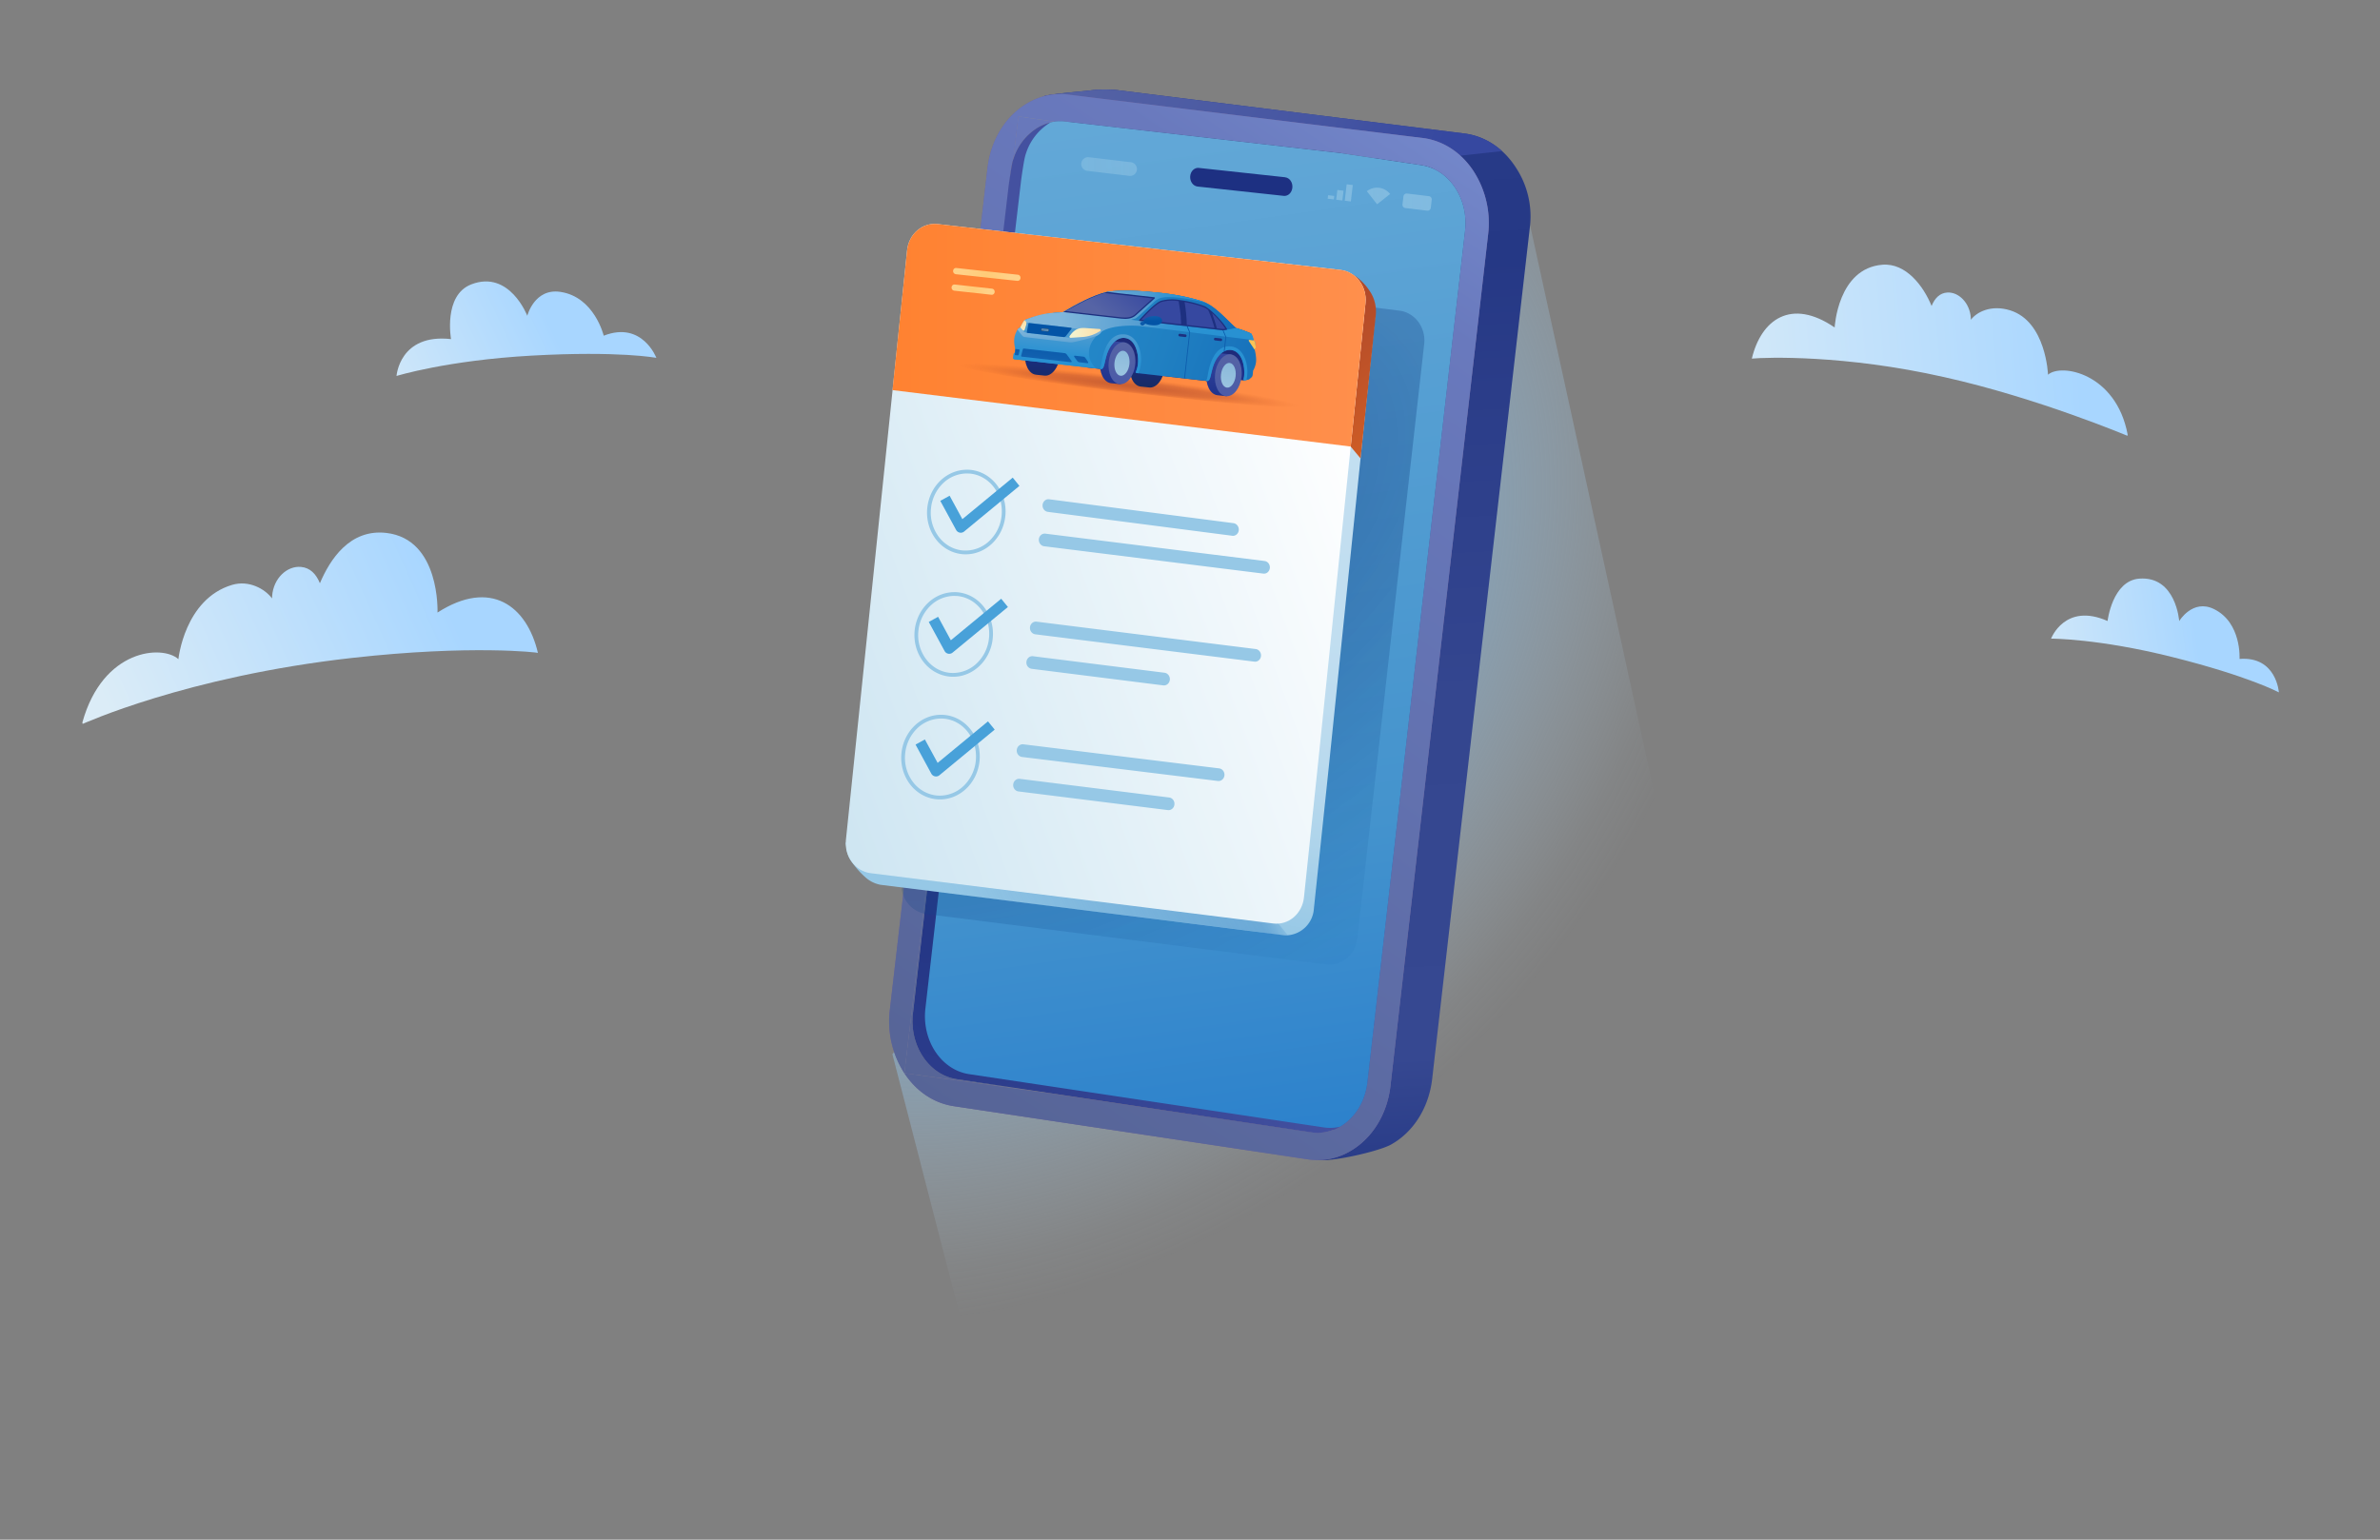 <svg xmlns="http://www.w3.org/2000/svg" width="510" height="330" fill="none"><rect width="100%" height="100%" fill="#808080" stroke="none"/><path fill="url(#a)" d="m355.23 173.31-12.44 117.45h-.18l-134.78-.5-16.6-64.3 8.7-12.27L325.36 36.76l29.87 136.55Z" opacity=".9"/><path fill="url(#b)" d="M327.82 48.76 306.9 231.22c-.7 6.15-4 11.42-8.83 14.1-2.75 1.54-13.46 3.88-15.76 3.26l-69.04-13.01c-4.25-.66-7.98-3.16-10.55-7.07a20.44 20.44 0 0 1-3.1-13.57l20.92-180.37c.7-6.08-1.57-11.13 3.04-13.84l.15-.1c.85-.46 9.28-1.14 9.97-1.25 1.38-.22 4.64-.23 6.03-.02l74.44 9.31c4.15.64 7.8 3.05 10.36 6.8l.18.27a18.97 18.97 0 0 1 3.11 13.03Z"/><path fill="url(#c)" d="m309.68 33.72-8.59-1.3-60.52-7.2-17-4.5.16-.1c.84-.46 9.27-1.14 9.97-1.25 1.83-.3 4.63-.23 6.03-.02l74.44 9.31c2.87.44 5.5 1.73 7.7 3.72l-12.2 1.34Z"/><path fill="#726296" d="M207.58 113.06h8.38l-13.8 116.96h-8.37l13.79-116.96Z"/><path fill="#726296" d="m193.79 230.01 8.38.01 30.07 4.2-8.38-.01-30.07-4.2Z"/><mask id="d" width="19" height="15" x="195" y="217" maskUnits="userSpaceOnUse" style="mask-type:luminance"><path fill="#fff" d="M195.63 217.21h8.38c-.78 6.87 3.39 13.17 9.3 14.08h-8.38c-5.91-.92-10.08-7.22-9.3-14.08Z"/></mask><g fill="#726296" mask="url(#d)"><path d="M195.63 217.21h8.38c-.07.67-.1 1.33-.09 1.98h-8.38c-.01-.65.02-1.31.1-1.98Zm-.09 1.98h8.38c.03 1.26.22 2.48.55 3.63l-8.38-.01a14.22 14.22 0 0 1-.55-3.62Z"/><path d="m196.09 222.8 8.38.02c1.02 3.52 3.36 6.42 6.43 7.76h-8.39c-3.06-1.36-5.4-4.25-6.42-7.77Z"/><path d="m202.52 230.57 8.38.01a9.6 9.6 0 0 0 2.42.7h-8.38a9.7 9.7 0 0 1-2.42-.7Z"/></g><path fill="#726296" d="m207.57 113.06 8.38.01-11.94 104.15h-8.38l11.94-104.16Z"/><path fill="#726296" d="M216.56 36.85h8.38l-8.98 76.22h-8.38l8.98-76.22Z"/><mask id="e" width="10" height="3" x="216" y="34" maskUnits="userSpaceOnUse" style="mask-type:luminance"><path fill="#fff" d="M225.5 34.18c-.26.84-.45 1.74-.56 2.67h-8.38c.1-.94.3-1.83.57-2.68h8.38Z"/></mask><g fill="#726296" mask="url(#e)"><path d="M217.13 34.17h8.38c-.12.39-.23.78-.32 1.18l-8.38-.01c.1-.4.2-.79.32-1.17Z"/><path d="m216.81 35.33 8.38.01c-.1.5-.2 1-.25 1.5h-8.38c.06-.52.14-1.02.25-1.5Z"/></g><path fill="#726296" d="M218.21 24.95h8.38l-1.09 9.23h-8.38l1.1-9.23Z"/><path fill="#726296" d="M218.22 24.95h8.38l7.82 1.13h-8.38l-7.82-1.13Z"/><mask id="f" width="13" height="2" x="222" y="26" maskUnits="userSpaceOnUse" style="mask-type:luminance"><path fill="#fff" d="M226.05 26.08h8.38a9.67 9.67 0 0 0-3.47 1.16h-8.38c1.08-.6 2.24-1 3.47-1.16Z"/></mask><g mask="url(#f)"><path fill="#726296" d="M226.05 26.08h8.38a9.67 9.67 0 0 0-3.47 1.16h-8.38c1.08-.6 2.24-1 3.47-1.16Z"/></g><mask id="g" width="10" height="2" x="226" y="25" maskUnits="userSpaceOnUse" style="mask-type:luminance"><path fill="#fff" d="M227.25 26h8.38c-.4 0-.8.03-1.2.08l-8.38-.01c.4-.05.8-.08 1.2-.08Z"/></mask><g mask="url(#g)"><path fill="#726296" d="M227.25 26h8.38c-.4 0-.8.03-1.2.08l-8.38-.01c.4-.05.8-.08 1.2-.08Z"/></g><mask id="h" width="11" height="2" x="227" y="25" maskUnits="userSpaceOnUse" style="mask-type:luminance"><path fill="#fff" d="M227.25 26h8.38c.46 0 .92.04 1.39.1h-8.38c-.47-.07-.93-.1-1.4-.1Z"/></mask><g fill="#726296" mask="url(#h)"><path d="M227.25 26h8.38c.22 0 .44 0 .66.03l-8.38-.01a9.76 9.76 0 0 0-.66-.03Z"/><path d="M227.91 26.02h8.38c.25.02.49.05.73.09l-8.38-.01a9.38 9.38 0 0 0-.73-.08Z"/></g><path fill="#726296" d="m223.86 234.2 8.38.02 57.06 8.48h-8.38l-57.06-8.5Z"/><mask id="i" width="11" height="1" x="280" y="242" maskUnits="userSpaceOnUse" style="mask-type:luminance"><path fill="#fff" d="M290.7 242.8h-8.38c-.46 0-.93-.03-1.4-.1h8.38c.47.07.94.1 1.4.1Z"/></mask><g fill="#726296" mask="url(#i)"><path d="M280.92 242.7h8.38c.24.04.49.07.73.09l-8.38-.01a8.7 8.7 0 0 1-.73-.09Z"/><path d="M281.65 242.78h8.38c.22.02.45.03.67.03l-8.38-.01c-.22 0-.45 0-.67-.03Z"/></g><mask id="j" width="10" height="1" x="282" y="242" maskUnits="userSpaceOnUse" style="mask-type:luminance"><path fill="#fff" d="M292 242.72c-.43.06-.86.1-1.3.1l-8.37-.01c.43 0 .86-.03 1.28-.1l8.38.01Z"/></mask><g mask="url(#j)"><path fill="#726296" d="M292.74 233.47h8.38a12.22 12.22 0 0 1-5.76 8.11 9.46 9.46 0 0 1-4.66 1.23h-8.38c1.65 0 3.24-.44 4.66-1.24a12.22 12.22 0 0 0 5.76-8.1Z"/></g><path fill="#726296" d="m228.64 26.1 8.38.01 58.61 6.7h-8.38l-58.6-6.7Zm58.61 6.72h8.38l7.14 1.08-8.38-.01-7.14-1.07Zm-65.95 188.8 8.38.01a2.43 2.43 0 0 0-.05.57l-8.38-.01a2.14 2.14 0 0 1 .05-.57Z"/><path fill="#726296" d="M221.25 222.19h8.38c0 .2.03.4.08.59l-8.38-.01a2.23 2.23 0 0 1-.08-.58Z"/><path fill="#726296" d="M221.34 222.77h8.38a1.9 1.9 0 0 0 1.02 1.24l-8.39-.01a1.9 1.9 0 0 1-1.01-1.23Z"/><path fill="#726296" d="M222.35 224h8.38c.12.06.25.1.38.12h-8.38a1.47 1.47 0 0 1-.38-.12ZM294.4 33.84l8.39.01-.02.04h-8.38l.02-.05Z"/><path fill="#726296" d="M287.25 32.82h8.38l7.16 1.04-8.38-.01-7.16-1.03Z"/><path fill="#726296" d="m287.25 32.82 7.16 1.03-.02.04-7.14-1.07Zm7.15 1.07h8.37l10.2 1.54-8.38-.01-10.2-1.53Z"/><path fill="#726296" d="M304.59 35.42h8.38c.86.14 1.67.38 2.44.72l-8.38-.01a9.78 9.78 0 0 0-2.44-.71Z"/><path fill="#726296" d="M315.77 36.7a20.45 20.45 0 0 1 3.11 13.57l-20.92 182.46c-.7 6.15-4 11.42-8.83 14.11a13.82 13.82 0 0 1-8.85 1.65l-75.95-11.41c-4.25-.66-7.97-3.16-10.54-7.07l30.07 4.2 57.06 8.49a9.46 9.46 0 0 0 6.06-1.13c3.17-1.76 5.53-5.28 6.02-9.61l20.93-182.47c.79-6.86-3.38-13.16-9.3-14.07l-10.23-1.54-7.15-1.07-58.61-6.7a9.38 9.38 0 0 0-2.6-.03l-7.82-1.13-1.1 9.22c-.26.85-.45 1.74-.56 2.68l-8.98 76.21-13.79 116.95a20.46 20.46 0 0 1-3.11-13.57L211.6 36.07c.7-6.15 4-11.42 8.83-14.1a13.82 13.82 0 0 1 8.85-1.65l75.95 9.3c4.25.66 7.97 3.17 10.54 7.07Z"/><mask id="k" width="14" height="8" x="217" y="27" maskUnits="userSpaceOnUse" style="mask-type:luminance"><path fill="#fff" d="M222.58 27.23h8.38a12.02 12.02 0 0 0-5.45 6.95h-8.38a12 12 0 0 1 5.45-6.95Z"/></mask><g mask="url(#k)"><path fill="#726296" d="M222.58 27.23h8.38a12.02 12.02 0 0 0-5.45 6.95h-8.38a12 12 0 0 1 5.45-6.95Z"/></g><path fill="#726296" d="m204.93 231.28 8.38.01 18.96 2.85h-8.38l-18.96-2.86Z"/><path fill="#726296" d="m204.93 231.28 18.96 2.85-30.1-4.12 13.78-116.95-11.94 104.16c-.79 6.85 3.38 13.15 9.3 14.07Zm17.65-204.05a12.02 12.02 0 0 0-5.46 6.95l1.1-9.23 7.82 1.13a9.67 9.67 0 0 0-3.46 1.15Zm.15 196.88h8.38l4.45.69-8.38-.01-4.45-.68Z"/><mask id="l" width="10" height="1" x="255" y="39" maskUnits="userSpaceOnUse" style="mask-type:luminance"><path fill="#fff" d="M264.34 39.36c.18.12.39.2.6.24l-8.37-.01a1.56 1.56 0 0 1-.61-.24l7.76.01h.62Z"/></mask><g fill="#726296" mask="url(#l)"><path d="M255.17 38.25h8.38c.16.56.53 1.02 1.02 1.23h-8.38a1.9 1.9 0 0 1-1.02-1.23Z"/><path d="m256.18 39.47 8.38.01c.12.05.25.1.38.11h-8.38a1.59 1.59 0 0 1-.38-.12Z"/></g><path fill="#726296" d="M255.14 37.1h8.38a2.5 2.5 0 0 0-.06.57h-8.38a2.33 2.33 0 0 1 .06-.57Z"/><path fill="#726296" d="m255.08 37.66 8.38.01c0 .2.04.4.09.58h-8.38a2.23 2.23 0 0 1-.09-.59Zm.1.59h8.38c.16.56.53 1.02 1.01 1.23h-8.38a1.9 1.9 0 0 1-1.01-1.23Z"/><path fill="#726296" d="m304.6 35.41-10.2-1.53-7.15-1.07-59.65-6.84a8.14 8.14 0 0 0-2.5.27 10.8 10.8 0 0 0-2.52.99 12 12 0 0 0-5.45 6.95c-.22.6-.55 2.52-.97 5.44 0 0-5.8 49.25-8.58 73.44l-11.95 104.16c-.78 6.85 3.38 13.15 9.34 14.07l75.95 11.4a9.45 9.45 0 0 0 6.21-1.2c3.1-1.8 5.39-5.27 5.88-9.53l20.92-182.47c.79-6.86-3.38-13.16-9.33-14.07Z"/><path fill="#726296" d="m304.6 35.41-10.2-1.53-7.15-1.07-59.65-6.84h-.76c-.6.03-1.18.13-1.74.27a12.06 12.06 0 0 0-5.32 6.87c-.22.6-.55 2.52-.96 5.45l-3.26 27.7c-1.8 15.33-3.94 33.66-5.33 45.74L198.3 216.15c-.79 6.85 3.38 13.16 9.34 14.07l75.95 11.41c1.22.19 2.42.13 3.56-.14 3.09-1.8 5.38-5.27 5.87-9.53l20.92-182.47c.79-6.86-3.38-13.16-9.33-14.07Z"/><path fill="#939393" d="M207.58 113.06h8.38l-13.8 116.96h-8.37l13.79-116.96Z"/><path fill="#8B8B8B" d="m193.79 230.01 8.38.01 30.07 4.2-8.38-.01-30.07-4.2Z"/><mask id="m" width="19" height="15" x="195" y="217" maskUnits="userSpaceOnUse" style="mask-type:luminance"><path fill="#fff" d="M195.63 217.21h8.38c-.78 6.87 3.39 13.17 9.3 14.08h-8.38c-5.91-.92-10.08-7.22-9.3-14.08Z"/></mask><g mask="url(#m)"><path fill="#888" d="M195.63 217.21h8.38c-.07.67-.1 1.33-.09 1.98h-8.38c-.01-.65.02-1.31.1-1.98Z"/><path fill="#8D8D8D" d="M195.54 219.19h8.38c.03 1.26.22 2.48.55 3.63l-8.38-.01a14.23 14.23 0 0 1-.55-3.63Z"/><path fill="#929292" d="m196.09 222.8 8.38.02c1.02 3.52 3.36 6.41 6.43 7.76h-8.39c-3.06-1.36-5.4-4.25-6.42-7.77Z"/><path fill="#8D8D8D" d="m202.52 230.57 8.38.01a9.6 9.6 0 0 0 2.42.7h-8.38a9.7 9.7 0 0 1-2.42-.7Z"/></g><path fill="#939393" d="m207.57 113.06 8.38.01-11.94 104.15h-8.38l11.94-104.16Z"/><path fill="#939393" d="M216.56 36.85h8.38l-8.98 76.22h-8.38l8.98-76.22Z"/><mask id="n" width="10" height="3" x="216" y="34" maskUnits="userSpaceOnUse" style="mask-type:luminance"><path fill="#fff" d="M225.51 34.18a14.2 14.2 0 0 0-.57 2.67h-8.38c.1-.94.3-1.83.57-2.68h8.38Z"/></mask><g mask="url(#n)"><path fill="#838383" d="M217.13 34.17h8.38c-.12.39-.22.77-.31 1.17h-8.38c.09-.4.2-.8.31-1.17Z"/><path fill="#888" d="m216.82 35.33 8.38.01c-.11.49-.2 1-.26 1.5h-8.38c.06-.52.15-1.02.26-1.5Z"/></g><path fill="#939393" d="M218.21 24.95h8.38l-1.09 9.23h-8.38l1.1-9.23Z"/><path fill="#8B8B8B" d="M218.22 24.95h8.38l7.82 1.13h-8.38l-7.82-1.13Z"/><mask id="o" width="13" height="2" x="222" y="26" maskUnits="userSpaceOnUse" style="mask-type:luminance"><path fill="#fff" d="M226.05 26.08h8.38a9.67 9.67 0 0 0-3.46 1.16l-8.38-.01c1.07-.6 2.24-1 3.46-1.15Z"/></mask><g mask="url(#o)"><path fill="#838383" d="M226.05 26.08h8.38a9.67 9.67 0 0 0-3.46 1.16h-8.38c1.07-.6 2.24-1 3.46-1.16Z"/></g><mask id="p" width="10" height="2" x="226" y="25" maskUnits="userSpaceOnUse" style="mask-type:luminance"><path fill="#fff" d="M227.24 26h8.38c-.4 0-.8.03-1.2.08l-8.38-.01c.4-.05.8-.08 1.2-.08Z"/></mask><g mask="url(#p)"><path fill="#838383" d="M227.24 26h8.38c-.4 0-.8.02-1.2.08l-8.38-.01c.4-.05.8-.08 1.2-.08Z"/></g><mask id="q" width="11" height="2" x="227" y="25" maskUnits="userSpaceOnUse" style="mask-type:luminance"><path fill="#fff" d="M227.25 26h8.38c.46 0 .92.04 1.39.1h-8.38c-.47-.07-.93-.1-1.4-.1Z"/></mask><g mask="url(#q)"><path fill="#2D253C" d="M227.25 26h8.38c.22 0 .44 0 .66.02h-8.38a9.76 9.76 0 0 0-.66-.03Z"/><path fill="#2E273F" d="M227.91 26.02h8.38l.73.08h-8.38a9.43 9.43 0 0 0-.73-.08Z"/></g><path fill="#8B8B8B" d="m223.86 234.2 8.38.02 57.06 8.48h-8.38l-57.06-8.5Z"/><mask id="r" width="11" height="1" x="280" y="242" maskUnits="userSpaceOnUse" style="mask-type:luminance"><path fill="#fff" d="M290.7 242.81h-8.38c-.46 0-.93-.04-1.4-.1h8.38c.47.07.94.1 1.4.1Z"/></mask><g mask="url(#r)"><path fill="#8D8D8D" d="M280.92 242.7h8.38c.25.05.49.07.73.1l-8.38-.02a8.7 8.7 0 0 1-.73-.08Z"/><path fill="#888" d="M281.65 242.78h8.38l.67.03h-8.38l-.67-.03Z"/></g><mask id="s" width="10" height="1" x="282" y="242" maskUnits="userSpaceOnUse" style="mask-type:luminance"><path fill="#fff" d="M291.99 242.72a9.1 9.1 0 0 1-1.29.1l-8.38-.01c.44 0 .87-.03 1.29-.1l8.38.01Z"/></mask><g mask="url(#s)"><path fill="#2B243A" d="m292.74 233.47 8.38.01a12.22 12.22 0 0 1-5.76 8.1 9.4 9.4 0 0 1-4.67 1.23h-8.38c1.65 0 3.24-.44 4.66-1.23a12.22 12.22 0 0 0 5.77-8.1Z"/></g><path fill="#2E263E" d="m228.64 26.1 8.38.01 58.61 6.7h-8.38l-58.6-6.7Z"/><path fill="#332C42" d="M287.25 32.82h8.38l7.14 1.08-8.38-.01-7.14-1.07Z"/><path fill="#322B41" d="M221.3 221.63h8.38a2.43 2.43 0 0 0-.05.57h-8.38a2.14 2.14 0 0 1 .05-.57Z"/><path fill="#342D43" d="M221.25 222.19h8.38c0 .2.03.4.08.59h-8.38a2.23 2.23 0 0 1-.08-.6Z"/><path fill="#362E46" d="M221.34 222.77h8.38a1.9 1.9 0 0 0 1.02 1.24h-8.39a1.9 1.9 0 0 1-1.01-1.24Z"/><path fill="#342D43" d="m222.35 224 8.38.01c.12.05.25.09.38.11h-8.38a1.5 1.5 0 0 1-.38-.12Z"/><path fill="#8B8B8B" d="m294.4 33.84 8.39.01-.02.04h-8.38l.02-.05Z"/><path fill="#8B8B8B" d="M287.25 32.82h8.38l7.16 1.04-8.38-.01-7.16-1.03Z"/><path fill="#F1F1F1" d="m287.25 32.82 7.16 1.03-.02.04-7.14-1.07Z"/><path fill="#2E263E" d="M294.4 33.89h8.37l10.2 1.54-8.38-.01-10.2-1.53Z"/><path fill="#2E273F" d="m304.59 35.41 8.38.01c.85.13 1.67.38 2.44.72l-8.38-.01a9.78 9.78 0 0 0-2.44-.72Z"/><path fill="url(#t)" d="M315.77 36.7a20.45 20.45 0 0 1 3.11 13.57l-20.92 182.46c-.7 6.15-4 11.42-8.83 14.11a13.82 13.82 0 0 1-8.85 1.65l-75.95-11.41c-4.25-.66-7.97-3.16-10.54-7.07l30.07 4.2 57.06 8.49a9.46 9.46 0 0 0 6.06-1.13c3.17-1.76 5.53-5.28 6.02-9.61l20.93-182.47c.79-6.86-3.38-13.16-9.3-14.07l-10.23-1.54-7.15-1.07-58.61-6.7a9.38 9.38 0 0 0-2.6-.03l-7.82-1.13-1.1 9.22c-.26.85-.45 1.74-.56 2.68l-8.98 76.21-13.79 116.95a20.46 20.46 0 0 1-3.11-13.57L211.6 36.07c.7-6.15 4-11.42 8.83-14.1a13.82 13.82 0 0 1 8.85-1.65l75.95 9.3c4.25.66 7.97 3.17 10.54 7.07Z"/><mask id="u" width="14" height="8" x="217" y="27" maskUnits="userSpaceOnUse" style="mask-type:luminance"><path fill="#fff" d="M222.58 27.23h8.38a12.02 12.02 0 0 0-5.45 6.95h-8.38a12 12 0 0 1 5.45-6.95Z"/></mask><g mask="url(#u)"><path fill="#838383" d="M222.57 27.23h8.39a12.02 12.02 0 0 0-5.46 6.95h-8.38c.98-3.1 2.97-5.56 5.45-6.95Z"/></g><path fill="#8B8B8B" d="m204.93 231.28 8.38.01 18.96 2.85h-8.38l-18.96-2.86Z"/><path fill="url(#v)" d="m204.93 231.28 18.96 2.85-30.1-4.12 13.78-116.95-11.94 104.16c-.79 6.85 3.38 13.15 9.3 14.07Z"/><path fill="url(#w)" d="M222.58 27.23a12.02 12.02 0 0 0-5.46 6.95l1.1-9.23 7.82 1.13a9.67 9.67 0 0 0-3.46 1.15Z"/><path fill="#342C42" d="M222.73 224.11h8.38l4.45.69-8.38-.01-4.45-.68Z"/><mask id="x" width="10" height="1" x="255" y="39" maskUnits="userSpaceOnUse" style="mask-type:luminance"><path fill="#fff" d="M264.34 39.36c.18.12.39.2.6.24l-8.37-.01a1.56 1.56 0 0 1-.61-.24l7.76.01h.62Z"/></mask><g mask="url(#x)"><path fill="#362E46" d="M255.17 38.25h8.38c.16.56.53 1.02 1.02 1.23h-8.38a1.9 1.9 0 0 1-1.02-1.23Z"/><path fill="#342D43" d="m256.18 39.47 8.38.01c.12.05.25.09.38.11h-8.38a1.6 1.6 0 0 1-.38-.12Z"/></g><path fill="#322B41" d="M255.14 37.1h8.38a2.85 2.85 0 0 0-.05.57h-8.38a2.19 2.19 0 0 1 .05-.57Z"/><path fill="#342D43" d="m255.09 37.66 8.38.01c0 .2.03.4.08.58h-8.38a2.23 2.23 0 0 1-.08-.59Z"/><path fill="#362E46" d="M255.18 38.25h8.38a1.9 1.9 0 0 0 1.01 1.23h-8.38a1.9 1.9 0 0 1-1.01-1.23Z"/><path fill="url(#y)" d="m304.6 35.41-10.2-1.53-7.15-1.07-59.65-6.84a8.14 8.14 0 0 0-2.5.27 10.8 10.8 0 0 0-2.52.99 12 12 0 0 0-5.45 6.95c-.22.6-.55 2.52-.97 5.44 0 0-5.8 49.25-8.58 73.44l-11.95 104.16c-.78 6.85 3.38 13.15 9.34 14.07l75.95 11.4a9.45 9.45 0 0 0 6.21-1.2c3.1-1.8 5.39-5.27 5.88-9.53l20.92-182.47c.79-6.86-3.38-13.16-9.33-14.07Z"/><path fill="url(#z)" d="m304.6 35.41-10.2-1.53-7.15-1.07-59.65-6.84h-.76c-.6.03-1.18.13-1.74.27a12.06 12.06 0 0 0-5.32 6.87c-.22.6-.55 2.52-.96 5.45l-3.26 27.7c-1.8 15.33-3.94 33.66-5.33 45.74L198.3 216.15c-.79 6.85 3.38 13.16 9.34 14.07l75.95 11.41c1.22.19 2.42.13 3.56-.14 3.09-1.8 5.38-5.27 5.87-9.53l20.92-182.47c.79-6.86-3.38-13.16-9.33-14.07Z"/><path fill="#1D3082" d="M275.38 38c.95.1 1.64 1.07 1.56 2.17-.08 1.1-.91 1.92-1.86 1.81l-18.47-2c-.95-.11-1.65-1.09-1.57-2.19.08-1.1.91-1.91 1.86-1.8l18.48 2Z"/><path fill="url(#A)" fill-opacity=".65" d="M290.85 201.13c-.37 3.5-3.34 6-6.64 5.59l-85.7-10.8a6.25 6.25 0 0 1-5.28-5.34s.52-3.8.58-4.4L206.38 61.4c.36-3.5 3.33-6 6.63-5.6l86.86 10.78c3.3.41 5.69 3.58 5.32 7.09l-14.34 127.46Z" opacity=".8"/><path fill="#96C8E6" d="M276.23 198.75a7 7 0 0 1-1.02-.03l-27.45-3.37-59.23-7.23a7.39 7.39 0 0 1-3.56-1.72c-1.06-.93-3.56-3.59-3.74-5.72l2.76-2.92 90.16 18.46 2.08 2.53Z"/><path fill="#48A1D9" d="M205.63 112.76c-.08 0-.15 0-.22-.02a1.14 1.14 0 0 1-.79-.59l-3.39-6.34 2-1.1 2.74 5.1 10.81-9.05 1.45 1.8-11.88 9.94c-.2.17-.46.26-.73.26Z"/><path fill="url(#B)" d="m294.72 67.43-10.01 97.26-3.17 30.15a6.1 6.1 0 0 1-5.59 5.62c-.33.02-.67 0-1.01-.04l-6.82-.85-20.5-2.57-58.94-7.36a6.7 6.7 0 0 1-3.37-1.73 18.13 18.13 0 0 1-2.86-3.28 5.86 5.86 0 0 1-1.04-2.56 2.5 2.5 0 0 1 0-.44l15.09-125.5c.36-3.5 3.31-6.01 6.6-5.6l86.33 9.82c3.28.4 5.65 3.58 5.29 7.08Z"/><path fill="url(#C)" d="M275.96 200.46c-1.02.11-4.58-.46-7.83-.9l-20.5-2.56-58.95-7.36a6.7 6.7 0 0 1-3.36-1.73 18.15 18.15 0 0 1-2.86-3.28l1.7-5.53 89.73 18.78 2.07 2.58Z"/><path fill="url(#D)" d="m291.55 98.25-2.12-2.54-92.83-39.53c.36-3.5 3.31-6 6.6-5.6l84.14 7.3c.56.06 1.1.21 1.61.45 1.79.84 3.53 2.28 4.9 4.59a7.86 7.86 0 0 1 .97 4.57l-3.27 30.76Z"/><path fill="url(#E)" d="M279.42 192.35c-.37 3.5-3.32 6-6.6 5.58l-27.32-3.42-58.94-7.36c-3.28-.4-5.65-3.58-5.3-7.08l13.12-126.44c.36-3.5 3.31-6 6.6-5.6l86.33 9.83c3.28.4 5.65 3.58 5.3 7.08l-10.02 97.26-3.17 30.15Z"/><path fill="url(#F)" d="m289.44 95.71-98.19-12.1 3.13-29.98c.36-3.5 3.32-6 6.6-5.6l86.33 9.83c3.29.4 5.66 3.58 5.3 7.08l-3.17 30.77Z"/><path fill="url(#G)" fill-rule="evenodd" d="M280.12 87.04c-.06-.93-16.8-3.7-37.76-6.22-20.97-2.52-38.05-3.82-38.16-2.9-.11.92 16.78 3.82 37.76 6.22 6.15.7 38.25 4.32 38.16 2.9Z" clip-rule="evenodd" opacity=".6"/><path fill="#96C8E6" d="m250.26 173.63-32.02-4c-.7-.09-1.2-.76-1.12-1.5.07-.75.7-1.28 1.4-1.2l32.02 4c.7.09 1.2.76 1.12 1.5-.07.75-.7 1.29-1.4 1.2Zm10.72-6.24L219 162.24c-.7-.09-1.2-.77-1.12-1.51.08-.74.7-1.28 1.4-1.2l41.97 5.16c.7.09 1.2.76 1.13 1.5-.08.75-.7 1.28-1.4 1.2ZM201.65 154c.23 0 .48.02.72.04 4.17.43 7.19 4.46 6.73 9a8.65 8.65 0 0 1-2.57 5.37 7.38 7.38 0 0 1-5.83 2.09 7.3 7.3 0 0 1-5.09-2.93 8.6 8.6 0 0 1-1.64-6.07 8.65 8.65 0 0 1 2.56-5.37 7.38 7.38 0 0 1 5.12-2.12Zm0-.8c-4.3 0-8 3.52-8.48 8.22-.5 4.99 2.83 9.41 7.45 9.88.27.03.54.04.8.04 4.3 0 8-3.52 8.48-8.22.5-4.99-2.84-9.41-7.46-9.88a8.28 8.28 0 0 0-.8-.04Z"/><path fill="#48A1D9" d="M200.57 166.42a1.14 1.14 0 0 1-1-.6l-3.38-6.23 2-1.1 2.73 5.02 10.79-8.9 1.44 1.77-11.85 9.78c-.2.17-.46.26-.73.26Z"/><path fill="#96C8E6" d="m249.27 146.9-28.2-3.55a1.35 1.35 0 0 1-1.12-1.5c.08-.75.7-1.29 1.4-1.2l28.2 3.54c.7.1 1.2.77 1.13 1.51-.08.75-.7 1.28-1.4 1.2Zm19.53-5.09-46.96-5.86c-.7-.09-1.2-.76-1.13-1.51.08-.75.71-1.28 1.4-1.2l46.97 5.87c.7.09 1.2.76 1.13 1.5-.07.75-.7 1.29-1.4 1.2Zm-64.32-14.09.72.03c4.17.43 7.19 4.47 6.73 9a8.65 8.65 0 0 1-2.57 5.37 7.38 7.38 0 0 1-5.83 2.09c-2-.2-3.81-1.25-5.08-2.93a8.6 8.6 0 0 1-1.65-6.07 8.65 8.65 0 0 1 2.57-5.37 7.38 7.38 0 0 1 5.1-2.12Zm0-.8c-4.3 0-8 3.52-8.48 8.21-.5 4.99 2.84 9.41 7.46 9.88.26.03.53.04.8.04 4.28 0 8-3.52 8.47-8.22.5-4.98-2.83-9.4-7.45-9.88a7.97 7.97 0 0 0-.8-.04Z"/><path fill="#48A1D9" d="M203.4 140.13c-.06 0-.14 0-.21-.02a1.14 1.14 0 0 1-.78-.58l-3.39-6.23 2-1.1 2.73 5.03 10.79-8.9 1.44 1.77-11.85 9.77c-.2.17-.46.26-.72.26Z"/><path fill="#96C8E6" d="m264.05 114.83-39.51-5.12c-.7-.09-1.2-.76-1.13-1.5.08-.75.7-1.29 1.4-1.2l39.51 5.12c.7.1 1.2.77 1.13 1.51-.07.75-.7 1.28-1.4 1.2Zm-56.87-13.35.72.03c4.17.43 7.19 4.47 6.73 9a8.65 8.65 0 0 1-2.57 5.37 7.37 7.37 0 0 1-5.83 2.09c-2-.2-3.81-1.25-5.08-2.93a8.6 8.6 0 0 1-1.65-6.07 8.65 8.65 0 0 1 2.56-5.37 7.37 7.37 0 0 1 5.12-2.12Zm0-.8c-4.3 0-8 3.51-8.48 8.21-.5 4.99 2.83 9.41 7.45 9.88.27.03.54.04.8.04 4.3 0 8-3.52 8.48-8.22.5-4.98-2.83-9.4-7.45-9.88a7.97 7.97 0 0 0-.8-.04Zm63.52 22.26-46.96-5.86c-.7-.09-1.2-.76-1.13-1.51.08-.74.7-1.28 1.4-1.19l46.97 5.86c.7.09 1.2.76 1.13 1.5-.08.76-.7 1.29-1.4 1.2Z"/><path fill="url(#H)" d="M204.8 58.77 218 60.2c.35.03.65-.23.68-.6a.66.66 0 0 0-.56-.72l-13.2-1.44c-.35-.04-.65.23-.68.6-.03.36.22.68.56.72Z"/><path fill="url(#I)" d="m204.46 62.3 8.02.88c.34.04.64-.23.67-.59.03-.36-.22-.69-.56-.72l-8.02-.89c-.34-.04-.64.23-.67.6-.03.36.22.68.56.72Z"/><path fill="url(#J)" fill-rule="evenodd" d="M247.3 73.8c1.56.18 2.6 2.4 2.31 4.95-.28 2.55-1.79 4.48-3.35 4.3l-1.85-.2c-1.57-.18-2.6-2.4-2.32-4.95.29-2.55 1.8-4.48 3.36-4.3l1.84.2Zm-25.33 6.51c-1.57-.18-2.6-2.4-2.32-4.94.28-2.56 1.8-4.48 3.36-4.3l1.84.2c1.57.18 2.6 2.4 2.32 4.94-.28 2.56-1.8 4.48-3.36 4.3l-1.84-.2Z" clip-rule="evenodd"/><path fill="url(#K)" fill-rule="evenodd" d="m232.82 78.75 25.93 2.93 6.77-.25 1.05.12.96-2.32.4-4.52-34.22-3.86-.89 7.9Z" clip-rule="evenodd"/><path fill="url(#L)" fill-rule="evenodd" d="m263.71 75.96-1.84-.2c-1.57-.19-3.06 1.67-3.34 4.15-.28 2.47.77 4.62 2.34 4.8l1.84.2c1.7.2 2.77-8.75 1-8.95Z" clip-rule="evenodd"/><path fill="url(#M)" fill-rule="evenodd" d="M262.7 84.91c-1.56-.18-2.6-2.33-2.33-4.8.28-2.46 1.78-4.33 3.34-4.16 1.57.18 2.62 2.34 2.34 4.8-.28 2.47-1.78 4.34-3.34 4.16Z" clip-rule="evenodd"/><path fill="url(#N)" fill-rule="evenodd" d="M262.9 83.08c-.85-.1-1.43-1.36-1.26-2.82.16-1.46 1-2.57 1.86-2.47.87.1 1.44 1.36 1.28 2.82-.17 1.46-1 2.57-1.87 2.47Z" clip-rule="evenodd"/><path fill="url(#O)" fill-rule="evenodd" d="m240.92 73.38-1.84-.2c-1.57-.18-3.07 1.68-3.34 4.15-.28 2.47.77 4.62 2.33 4.8l1.85.2c1.7.2 2.76-8.75 1-8.95Z" clip-rule="evenodd"/><path fill="url(#P)" fill-rule="evenodd" d="M239.92 82.33c-1.57-.17-2.61-2.33-2.34-4.8.28-2.46 1.78-4.33 3.34-4.15 1.57.17 2.62 2.33 2.34 4.8-.28 2.47-1.78 4.33-3.34 4.15Z" clip-rule="evenodd"/><path fill="url(#Q)" fill-rule="evenodd" d="M240.12 80.54c-.88-.1-1.46-1.38-1.3-2.86.18-1.48 1.02-2.6 1.9-2.5.88.1 1.46 1.38 1.3 2.86-.17 1.48-1.02 2.6-1.9 2.5Z" clip-rule="evenodd"/><path fill="url(#R)" fill-rule="evenodd" d="M267.9 71.4a24 24 0 0 0-3.03-1.09c-1.57-1.4-3.02-3.04-4.7-4.3a8.95 8.95 0 0 0-2.78-1.5c-3.62-1.12-7-1.6-10.44-1.91-3.35-.32-7.46-.5-9.93.02-2.95.87-6.4 2.6-9.21 4.28-2.94.17-5.9.76-8.18 1.67a.45.45 0 0 0-.2.18l-.8 1.42-.43.35a.68.68 0 0 0-.23.4l-.35 1.6c-.11.12.01 1.8.01 1.8l-.11 1.3c-.17-.02-.28.1-.3.26l-.09.8c-.02.18.06.3.24.32l18.62 2.1c.6-.02.65-1.21 1.09-2.79.58-2.07 2.03-4.09 3.96-3.87 2.31.26 3.02 3.53 2.8 5.57a6.07 6.07 0 0 1-.42 1.64c-.07.17 0 .3.12.3l15.21 1.72c.6-.01.65-1.2 1.1-2.79.57-2.07 2.03-4.08 3.95-3.87 2.32.26 3.03 3.54 2.8 5.57a7.5 7.5 0 0 1-.12.71c-.05.23.03.27.13.26l.78-.14c.18-.03.3-.09.42-.2l.38-.34c.1-.09.2-.25.24-.5l.1-.93s.56-.9.64-2.02c.07-1.16-.32-2.53-.32-2.53l.15-.2c.06-.08.1-.18.09-.29l-.14-1.09c-.01-.07-.06-.12-.12-.17l-.25-.18a4.6 4.6 0 0 0-.47-1.36.43.43 0 0 0-.21-.2Z" clip-rule="evenodd"/><path fill="url(#S)" fill-rule="evenodd" d="M267.9 71.4c-.95-.42-1.98-.78-3.03-1.09-1.57-1.4-3.02-3.04-4.7-4.3a8.95 8.95 0 0 0-2.79-1.5c-3.6-1.12-7-1.6-10.43-1.91-3.35-.32-7.46-.5-9.94.02-3.25.94-6.38 2.6-9.2 4.28-1.45.09-2.94.26-4.3.54l44.97 5.08c-.09-.3-.2-.61-.37-.92a.4.4 0 0 0-.2-.19Z" clip-rule="evenodd"/><path fill="url(#T)" fill-rule="evenodd" d="m218.66 70.1-.03.06-.42.35c-.48.43-.79 1.35-.87 2.09-.1.9.14 1.95.24 2.19.09.6-.06.83-.06.83-.17-.02-.28.09-.3.25l-.09.8c-.02.18.06.3.24.32l17.46 1.97c-2.82-2.81-1.15-6.29.97-7.62 1.61-1.02-11.77-2.5-15.86-2.46-.64.06.6 1.8-1.29 1.23Z" clip-rule="evenodd"/><path fill="url(#U)" fill-rule="evenodd" d="m258.43 81.63.32.04c.6-.02.65-1.2 1.1-2.79.57-2.07 2.03-4.09 3.95-3.87 2.32.26 3.03 3.53 2.8 5.57-.03.24-.07.48-.12.7-.05.23.03.28.13.26l.48-.08c.08-.29.13-.59.16-.9.3-2.7-.8-6.02-3.42-6.31-2.63-.3-3.99 2-4.64 4.35-.41 1.47-.4 2.65-.76 3.03Z" clip-rule="evenodd"/><path fill="url(#V)" fill-rule="evenodd" d="m235.64 79.06.35.04c.6-.02.65-1.2 1.1-2.79.57-2.07 2.03-4.09 3.95-3.87 2.32.26 3.03 3.53 2.8 5.57a6.07 6.07 0 0 1-.42 1.64c-.07.17 0 .3.13.3l.42.05c0-.04 0-.1.03-.16.24-.56.4-1.2.47-1.86.3-2.7-.8-6.01-3.42-6.3-2.63-.3-3.99 2-4.64 4.34-.42 1.47-.41 2.66-.77 3.04Z" clip-rule="evenodd"/><path fill="url(#W)" fill-rule="evenodd" d="M267.9 71.41c-.95-.43-1.97-.79-3.03-1.1l-2.75.5-18.16-2.06-1.57-.23 1-.28.58-.47 3.47-3.17c.33-.28.78-.67 1.73-.83 1.8-.3 5.32.14 9.21 1.12a7.14 7.14 0 0 0-1-.39 50.2 50.2 0 0 0-10.42-1.9l-.17-.02-.16-.01a49.3 49.3 0 0 0-8.2-.16l-.14.02-.14.01-.14.02-.13.02-.13.01-.13.02-.12.02-.13.02-.12.02-.12.03-.12.02c-3.23.87-6.39 2.6-9.21 4.28-1.03.07-2.45.14-3.46.3-1.85.29-3.25.8-4.73 1.37l.29.55.76.08 11.27 1.4 4.07.56c1.75-1.35 6.23-1.53 8.56-1.25l24.11 2.99c-.09-.46-.23-.9-.48-1.36v-.01l-.01-.01v-.01h-.01v-.01l-.01-.01h-.01c-.02-.02-.03-.03-.05-.03l-.2-.05Z" clip-rule="evenodd"/><path fill="url(#X)" fill-rule="evenodd" d="m268.86 74.89.16-.2c.06-.09.1-.18.08-.28l-.14-1.1a.22.22 0 0 0-.11-.17l-.26-.19-.83-.1c-.16-.03-.23.13-.13.27l1.12 1.7c.02.04.07.07.12.07Z" clip-rule="evenodd"/><path fill="url(#Y)" fill-rule="evenodd" d="m218.63 70.16.72.9c.22.18.71.3 1.07.33l8.13.92c.61.07.57.1 1.1.06l5.97-1.85c.35.12.39.41.31.68-.1.33-.64.67-.96.79-1.5.54-2.92.91-4.83 1.31-.32.07-.65.1-1 .06l-9.54-1.12a.88.88 0 0 1-.61-.36l-.93-1.19v-.07h.01v-.05h.01v-.03h.01v-.01h.02v-.01h.01v-.01h.01v-.01h.01v-.01h.01l.01-.01.48-.32Z" clip-rule="evenodd"/><path fill="url(#Z)" fill-rule="evenodd" d="m217.57 74.8-.1 1.3.63.06c.08.01.16-.03.19-.14l.19-.93c.03-.13-.04-.2-.14-.2l-.77-.1Z" clip-rule="evenodd"/><path fill="url(#aa)" fill-rule="evenodd" d="m220.54 69.24 8.97 1.01c.1.02.17.15.08.26l-1.2 1.53a.56.56 0 0 1-.47.2l-5.65-.64-2.12-.24c-.06 0-.13-.1-.12-.18l.35-1.81c.02-.09.08-.14.16-.13Z" clip-rule="evenodd"/><path fill="url(#ab)" fill-rule="evenodd" d="m219.42 74.71 8.7.98c.18.02.37.15.46.27l1.03 1.42c.08.1 0 .27-.14.25l-10.51-1.19a.16.16 0 0 1-.14-.2l.37-1.4c.02-.07.1-.14.23-.13Z" clip-rule="evenodd"/><path fill="url(#ac)" fill-rule="evenodd" d="m230.34 76.24 1.78.2c.2.02.36.13.46.28l.58.86c.09.12.01.29-.15.27l-1.69-.2a.72.72 0 0 1-.47-.26l-.65-.9c-.08-.13-.01-.27.14-.25Z" clip-rule="evenodd"/><path fill="url(#ad)" fill-rule="evenodd" d="M218.62 70.17c.13-.3.79-1.55.97-1.58l.23.29c.2.26.13.62.08.77l-.34 1.06c-.06.19-.28.2-.4.08l-.54-.62Z" clip-rule="evenodd"/><path fill="#0F0F0F" fill-rule="evenodd" d="m223.38 70.37 1.13.13c.14.01.24.15.22.3a.27.27 0 0 1-.28.25l-1.13-.13c-.14-.01-.25-.15-.23-.3a.28.28 0 0 1 .29-.25Z" clip-rule="evenodd"/><path fill="url(#ae)" fill-rule="evenodd" d="m223.38 70.37 1.13.13c.14.01.24.15.23.3a.29.29 0 0 1-.3.25l-1.12-.13c-.14-.01-.24-.15-.22-.3a.27.27 0 0 1 .28-.25Z" clip-rule="evenodd"/><path fill="#1D3080" fill-rule="evenodd" d="m252.81 71.54 1.22.14c.15.02.25.16.23.31a.27.27 0 0 1-.3.25l-1.2-.14a.28.28 0 0 1-.24-.3.28.28 0 0 1 .3-.26Zm7.62.86 1.22.14c.14.02.25.16.23.31a.27.27 0 0 1-.3.25l-1.21-.14a.28.28 0 0 1-.24-.3.3.3 0 0 1 .3-.26Z" clip-rule="evenodd"/><path fill="url(#af)" fill-rule="evenodd" d="M235.61 70.52c.23.02.31.27.17.4a7.75 7.75 0 0 1-3.86 1.31l-2.46.18c-.28.02-.37-.23-.22-.43 1.15-1.6 2.13-1.76 3.51-1.66l2.86.2Z" clip-rule="evenodd"/><path fill="#2F7DCF" fill-rule="evenodd" d="m248.04 66.92-1.54-.18c-.9-.1-1.14 1.95-.23 2.05l1.54.17c.36.04.69-.24.73-.62l.07-.66c.04-.38-.21-.72-.57-.76Z" clip-rule="evenodd"/><path fill="#2F7DCF" fill-rule="evenodd" d="m246.1 67.81-.95.17c-.22.04-.34.21-.34.48 0 .25.23.44.67.38l.61-.1c.14-.02.3-.08.28-.23l-.06-.41c-.02-.14-.08-.31-.22-.28Z" clip-rule="evenodd"/><path fill="#226FBF" fill-rule="evenodd" d="M248.35 67.33c-.16-.02-.31.11-.33.28l-.1.83c-.01.14-.1.21-.23.2l-1.42-.17c-.27-.03-.3.28-.03.31l1.57.18c.4.04.7-.24.74-.64l.07-.64c.01-.18-.1-.33-.27-.35Z" clip-rule="evenodd"/><path fill="#1D3080" fill-rule="evenodd" d="m237.28 62.57-.22.04c-3 .73-6.4 2.61-9.21 4.28l12.48 1.41c1.12.13 2.26 0 3.02-.68l4.07-3.65c.11-.1.1-.24-.08-.26l-10.06-1.14Z" clip-rule="evenodd"/><path fill="url(#ag)" fill-rule="evenodd" d="m228.4 66.68 11.97 1.35c.92.1 2.06.04 2.81-.61l3.84-3.46-10.32-1.16c-2.24.58-5.56 2.26-8.3 3.88Z" clip-rule="evenodd"/><path fill="#1D3080" fill-rule="evenodd" d="m244.2 68.78 17.93 2.02.68-.12c.1.02.15-.1.12-.17-.6-1.2-3.52-4.37-4.85-4.9a23.14 23.14 0 0 0-5.24-1.3 9.27 9.27 0 0 0-4.04.15c-1.14.4-3.2 2.5-4.68 4.11-.07.08-.04.2.08.2Z" clip-rule="evenodd"/><path fill="#3648A0" fill-rule="evenodd" d="M244.54 68.53c1.08-1.17 3.18-3.4 4.35-3.8a8.35 8.35 0 0 1 3.66-.18l.01.02.01.06v.03l.01.04.01.06.01.02.01.08.01.07v.03l.02.05v.08l.02.07.02.08v.07l.01.04v.04l.02.05v.02l.02.08v.08l.01.02v.05l.01.04v.03l.02.07.01.08v.01l.01.07v.03l.01.05v.05l.01.02.01.07.01.08.01.02v.08l.01.05.02.15.01.08v.07l.02.04v.04l.01.06.01.08v.08l.02.03v.19l.02.08v.07l.01.04.01.04v.06l.01.02v.07l.01.07.01.08v.16l.01.16v.1l.01.05v.08l.01.07v.16l.02.03v.2l.01.07v.15l.01.07v.4l-8.52-.96h-.02Zm9.78 1.1a34.79 34.79 0 0 0-.48-4.88c1.4.25 2.83.6 4.15 1.12.24.1.55.3.9.56.56 1.26 1 2.55 1.36 3.87l-5.93-.66Zm6.43.73c-.18-.7-.39-1.39-.63-2.08-.13-.35-.26-.8-.4-1.17a17.2 17.2 0 0 1 2.86 3.33l-.45.08-1.38-.15v-.01Z" clip-rule="evenodd"/><path fill="url(#ah)" d="m244.36 69.13.84-.46.6.27s-.66.88-1 .83c-.46-.08-.54-.38-.44-.63Z"/><path fill="url(#ai)" d="M245.12 69.06c-.38-1.06 2.3-1.68 3.35-1.1 1.05.58.52 1.74-.94 1.77-1.46.03-2.3-.35-2.41-.67Z"/><path fill="url(#aj)" d="m253.93 81.1-.18-.02 1.1-9.82-.55-1.35.2.02.53 1.3-1.1 9.87Z"/><path fill="url(#ak)" d="m262.44 75.23-.2.12.36-3.13-.6-1.43.16.02.62 1.43-.34 3Z"/><path fill="#48A1D9" d="M205.88 114.18a1.14 1.14 0 0 1-1-.6l-3.39-6.23 2-1.1 2.73 5.02 10.79-8.9 1.44 1.77-11.85 9.78c-.2.17-.46.26-.73.26Z"/><path fill="url(#al)" d="M488.33 148.4s-6.4-3.46-22.81-7.57c-15.87-3.98-26-3.95-26-3.95s2.96-7.82 12.1-3.78c0 0 1.02-8.66 6.82-9.08 7.87-.57 8.53 9.1 8.53 9.1s2.86-4.8 7.42-2.59c6 2.9 5.51 10.7 5.51 10.7 7.93-.61 8.43 7.17 8.43 7.17Z"/><path fill="url(#am)" d="M140.64 76.7s-7.9-1.53-26.71-.48c-18.18 1.02-28.96 4.36-28.96 4.36s.64-9.14 11.68-7.9c0 0-1.7-9.4 4.34-11.73 8.2-3.17 12 6.73 12 6.73s1.52-5.95 7.09-5.12c7.3 1.08 9.29 9.39 9.29 9.39 8.25-3.23 11.28 4.75 11.28 4.75Z"/><path fill="url(#an)" d="M375.38 76.86c3.04-.28 19.88-.86 41.25 3.97 20.18 4.5 39.27 12.61 39.25 12.57.02-.1.06-.2.04-.29-2.47-13.1-14.23-15.31-17.06-12.8 0 0-.39-11.4-8.13-13.8-4.1-1.26-7.16.38-8.4 2.03l-.01-.4c-.2-3.2-2.6-5.6-5.05-5.44-1.6.1-2.67 1.2-3.36 2.88-1.74-4.29-5.5-9.24-10.53-8.84-9.6.76-10.24 13.45-10.24 13.45-9.33-6.4-15.76-1.68-17.75 6.68Z"/><g opacity=".7"><path fill="url(#ao)" d="m289.89 39.66-1.32-.16-.41 3.52 1.31.16.42-3.52Z"/><path fill="url(#ap)" d="m287.9 40.87-1.32-.16-.25 2.1 1.32.16.25-2.1Z"/><path fill="url(#aq)" d="m285.9 42-1.3-.16-.1.75 1.32.15.09-.74Z"/><path fill="url(#ar)" d="M292.9 40.98a3.55 3.55 0 0 1 4.98.6l-2.79 2.2-2.2-2.8Z"/><path fill="url(#as)" d="m306.2 42.04-4.7-.56a.69.69 0 0 0-.76.6l-.21 1.74a.7.7 0 0 0 .6.77l4.7.56c.38.05.72-.22.77-.6l.2-1.74a.7.7 0 0 0-.6-.77Z"/><path fill="url(#at)" d="m242.34 34.77-9-1.07a1.47 1.47 0 1 0-.35 2.92l9 1.07a1.47 1.47 0 0 0 .35-2.92Z"/></g><path fill="url(#au)" d="M115.28 139.94c.03-.09-14.3-1.78-39.8 1.07-35.74 4-57.79 14.2-57.76 14.14-.03-.11-.09-.23-.06-.34 4.38-15.76 17.15-16.64 20.57-13.53 0 0 1.3-12.88 11.5-15.92 3.62-1.08 7.07.88 8.56 2.9l.02-.48c.27-3.83 3.2-6.55 6.2-6.27 1.92.18 3.22 1.47 4.04 3.5 2.15-5.07 6.38-11.67 14.2-10.79 11.65 1.31 11 17.07 11 17.07 11.38-7.32 19.16-1.44 21.52 8.65Z"/><defs><linearGradient id="b" x1="269.82" x2="258.57" y1="252.74" y2="31.61" gradientUnits="userSpaceOnUse"><stop stop-color="#283B87"/><stop offset=".11" stop-color="#364891"/><stop offset=".46" stop-color="#34468F"/><stop offset=".51" stop-color="#32448E"/><stop offset=".75" stop-color="#2B3D89"/><stop offset=".88" stop-color="#253885"/><stop offset=".98" stop-color="#273A87"/></linearGradient><linearGradient id="c" x1="226.52" x2="312.03" y1="7.7" y2="41.36" gradientUnits="userSpaceOnUse"><stop stop-color="#5664A5"/><stop offset=".47" stop-color="#4A59A3"/><stop offset=".67" stop-color="#4555A2"/><stop offset=".89" stop-color="#384AA0"/><stop offset=".93" stop-color="#3648A0"/></linearGradient><linearGradient id="t" x1="189.29" x2="337.96" y1="231.2" y2="13.04" gradientUnits="userSpaceOnUse"><stop stop-color="#566496"/><stop offset=".4" stop-color="#6170AD"/><stop offset=".76" stop-color="#6979BD"/><stop offset=".96" stop-color="#798FD1"/></linearGradient><linearGradient id="v" x1="180.72" x2="329.38" y1="225.35" y2="7.2" gradientUnits="userSpaceOnUse"><stop stop-color="#566496"/><stop offset=".4" stop-color="#6170AD"/><stop offset=".76" stop-color="#6979BD"/><stop offset=".96" stop-color="#798FD1"/></linearGradient><linearGradient id="w" x1="108.76" x2="266.79" y1="160.03" y2="-26.12" gradientUnits="userSpaceOnUse"><stop stop-color="#566496"/><stop offset=".4" stop-color="#6170AD"/><stop offset=".76" stop-color="#6979BD"/><stop offset=".96" stop-color="#798FD1"/></linearGradient><linearGradient id="z" x1="231.83" x2="281.83" y1="-80.04" y2="270.5" gradientUnits="userSpaceOnUse"><stop stop-color="#77B6DE"/><stop offset=".74" stop-color="#4493CD"/><stop offset="1" stop-color="#227ACC"/></linearGradient><linearGradient id="B" x1="226.55" x2="252.39" y1="191.73" y2="55.42" gradientUnits="userSpaceOnUse"><stop stop-color="#96C8E6"/><stop offset=".04" stop-color="#9DCBE7"/><stop offset=".15" stop-color="#AED4EB"/><stop offset=".28" stop-color="#BADAEE"/><stop offset=".47" stop-color="#C1DEF0"/><stop offset=".99" stop-color="#C3DFF1"/></linearGradient><linearGradient id="C" x1="265.26" x2="206.67" y1="172.67" y2="200.94" gradientUnits="userSpaceOnUse"><stop stop-color="#89BEE1" stop-opacity=".06"/><stop offset=".02" stop-color="#6FACD8" stop-opacity=".18"/><stop offset=".05" stop-color="#5096CD" stop-opacity=".33"/><stop offset=".08" stop-color="#3D88C7" stop-opacity=".42"/><stop offset=".1" stop-color="#3784C5" stop-opacity=".45"/><stop offset=".29" stop-color="#3784C5" stop-opacity=".39"/><stop offset=".62" stop-color="#3784C5" stop-opacity=".22"/><stop offset="1" stop-color="#3784C5" stop-opacity="0"/></linearGradient><linearGradient id="D" x1="249.37" x2="287.64" y1="64.11" y2="107.53" gradientUnits="userSpaceOnUse"><stop offset=".15" stop-color="#AD482A"/><stop offset=".48" stop-color="#B24A2A"/><stop offset="1" stop-color="#D36025"/></linearGradient><linearGradient id="E" x1="155.25" x2="296.92" y1="158.84" y2="107.63" gradientUnits="userSpaceOnUse"><stop offset=".05" stop-color="#CBE4F1"/><stop offset="1" stop-color="#fff"/></linearGradient><linearGradient id="F" x1="191.25" x2="292.64" y1="71.85" y2="71.85" gradientUnits="userSpaceOnUse"><stop stop-color="#FF8231"/><stop offset="1" stop-color="#FF8F4C"/></linearGradient><linearGradient id="J" x1="234.78" x2="234.39" y1="72.58" y2="84.75" gradientUnits="userSpaceOnUse"><stop stop-color="#1D3094"/><stop offset=".93" stop-color="#162A5E"/></linearGradient><linearGradient id="K" x1="250.58" x2="250.37" y1="80.07" y2="73.22" gradientUnits="userSpaceOnUse"><stop offset=".15" stop-color="#1D308A"/><stop offset=".6" stop-color="#1E2A79"/></linearGradient><linearGradient id="L" x1="261.1" x2="262.13" y1="84.89" y2="75.81" gradientUnits="userSpaceOnUse"><stop stop-color="#20338C"/><stop offset=".43" stop-color="#293B94"/><stop offset="1" stop-color="#3648A0"/></linearGradient><linearGradient id="M" x1="262.82" x2="263.84" y1="84.82" y2="75.77" gradientUnits="userSpaceOnUse"><stop stop-color="#4B5BA7"/><stop offset="1" stop-color="#5664A5"/></linearGradient><linearGradient id="N" x1="263.69" x2="262.95" y1="77.45" y2="83.21" gradientUnits="userSpaceOnUse"><stop stop-color="#8AB9DA"/><stop offset="1" stop-color="#9AC4E0"/></linearGradient><linearGradient id="O" x1="238.31" x2="239.33" y1="82.31" y2="73.24" gradientUnits="userSpaceOnUse"><stop stop-color="#20338C"/><stop offset=".43" stop-color="#293B94"/><stop offset="1" stop-color="#3648A0"/></linearGradient><linearGradient id="P" x1="240.03" x2="241.05" y1="82.24" y2="73.19" gradientUnits="userSpaceOnUse"><stop stop-color="#4B5BA7"/><stop offset="1" stop-color="#5664A5"/></linearGradient><linearGradient id="Q" x1="240.95" x2="240.21" y1="74.53" y2="80.28" gradientUnits="userSpaceOnUse"><stop stop-color="#8AB9DA"/><stop offset="1" stop-color="#9AC4E0"/></linearGradient><linearGradient id="R" x1="231.49" x2="265.73" y1="68.64" y2="80.57" gradientUnits="userSpaceOnUse"><stop stop-color="#2488C9"/><stop offset=".52" stop-color="#2080C2"/><stop offset="1" stop-color="#1873BC"/></linearGradient><linearGradient id="S" x1="246.34" x2="264.26" y1="67.01" y2="70.54" gradientUnits="userSpaceOnUse"><stop stop-color="#2080C2"/><stop offset="1" stop-color="#146DB9"/></linearGradient><linearGradient id="T" x1="226.12" x2="226.99" y1="77.91" y2="69.39" gradientUnits="userSpaceOnUse"><stop offset=".2" stop-color="#2891D2"/><stop offset=".3" stop-color="#2F93D2"/><stop offset=".74" stop-color="#499AD1"/><stop offset="1" stop-color="#539DD1"/></linearGradient><linearGradient id="U" x1="263.25" x2="254.69" y1="82.8" y2="10.7" gradientUnits="userSpaceOnUse"><stop offset=".09" stop-color="#2891D2"/><stop offset=".34" stop-color="#2A92D2"/><stop offset=".44" stop-color="#3194D2"/><stop offset=".51" stop-color="#3D97D2"/><stop offset=".57" stop-color="#4F9CD1"/><stop offset=".58" stop-color="#539DD1"/><stop offset="1" stop-color="#80B6DB"/></linearGradient><linearGradient id="V" x1="240.29" x2="241.94" y1="77.63" y2="66.15" gradientUnits="userSpaceOnUse"><stop stop-color="#2891D2"/><stop offset=".17" stop-color="#3093D2"/><stop offset=".42" stop-color="#4699D1"/><stop offset=".55" stop-color="#539DD1"/><stop offset="1" stop-color="#80B6DB"/></linearGradient><linearGradient id="W" x1="269.36" x2="227.57" y1="69.46" y2="65.59" gradientUnits="userSpaceOnUse"><stop offset=".09" stop-color="#2891D2"/><stop offset=".34" stop-color="#2A92D2"/><stop offset=".44" stop-color="#3194D2"/><stop offset=".51" stop-color="#3D97D2"/><stop offset=".57" stop-color="#4F9CD1"/><stop offset=".58" stop-color="#539DD1"/><stop offset="1" stop-color="#80B6DB"/></linearGradient><linearGradient id="Y" x1="227.11" x2="227.11" y1="80.29" y2="70.73" gradientUnits="userSpaceOnUse"><stop offset=".09" stop-color="#2891D2"/><stop offset=".34" stop-color="#2A92D2"/><stop offset=".44" stop-color="#3194D2"/><stop offset=".51" stop-color="#3D97D2"/><stop offset=".57" stop-color="#4F9CD1"/><stop offset=".58" stop-color="#539DD1"/><stop offset="1" stop-color="#80B6DB"/></linearGradient><linearGradient id="Z" x1="218.72" x2="217.99" y1="69.6" y2="76.08" gradientUnits="userSpaceOnUse"><stop offset=".21" stop-color="#0354A6"/><stop offset="1" stop-color="#1160AF"/></linearGradient><linearGradient id="aa" x1="224.99" x2="224.25" y1="70.31" y2="76.78" gradientUnits="userSpaceOnUse"><stop offset=".21" stop-color="#0354A6"/><stop offset="1" stop-color="#1160AF"/></linearGradient><linearGradient id="ab" x1="225.06" x2="224.33" y1="70.31" y2="76.79" gradientUnits="userSpaceOnUse"><stop offset=".21" stop-color="#0354A6"/><stop offset=".65" stop-color="#0B5BAB"/><stop offset="1" stop-color="#1160AF"/></linearGradient><linearGradient id="ac" x1="232.44" x2="231.71" y1="71.15" y2="77.63" gradientUnits="userSpaceOnUse"><stop offset=".21" stop-color="#0354A6"/><stop offset="1" stop-color="#1160AF"/></linearGradient><linearGradient id="ad" x1="220.3" x2="218.91" y1="70.84" y2="68.98" gradientUnits="userSpaceOnUse"><stop stop-color="#F4F2CD"/><stop offset="1" stop-color="#FFDDA3"/></linearGradient><linearGradient id="ae" x1="225.04" x2="223.52" y1="69.63" y2="71.21" gradientUnits="userSpaceOnUse"><stop offset=".11" stop-color="#80AAC8"/><stop offset=".74" stop-color="#5384B0"/></linearGradient><linearGradient id="af" x1="230.12" x2="236.24" y1="71.6" y2="70.54" gradientUnits="userSpaceOnUse"><stop stop-color="#F4F2CD"/><stop offset="1" stop-color="#FFDDA3"/></linearGradient><linearGradient id="ag" x1="243.57" x2="235.91" y1="59.03" y2="67.33" gradientUnits="userSpaceOnUse"><stop stop-color="#3648A0"/><stop offset="1" stop-color="#5664A5"/></linearGradient><linearGradient id="ah" x1="245.15" x2="245.18" y1="68.15" y2="70.06" gradientUnits="userSpaceOnUse"><stop stop-color="#207BC1"/><stop offset=".34" stop-color="#1160AF"/><stop offset=".95" stop-color="#0354A6"/></linearGradient><linearGradient id="aj" x1="253.78" x2="254.65" y1="75.44" y2="75.54" gradientUnits="userSpaceOnUse"><stop offset=".21" stop-color="#0354A6"/><stop offset="1" stop-color="#1160AF"/></linearGradient><linearGradient id="ak" x1="261.86" x2="262.78" y1="73.02" y2="73.12" gradientUnits="userSpaceOnUse"><stop offset=".21" stop-color="#0354A6"/><stop offset="1" stop-color="#1160AF"/></linearGradient><linearGradient id="al" x1="429.23" x2="495.25" y1="142.65" y2="133.41" gradientUnits="userSpaceOnUse"><stop stop-color="#DBECF7"/><stop offset=".63" stop-color="#A8D6FF"/></linearGradient><linearGradient id="am" x1="75.87" x2="143.06" y1="89.97" y2="58.44" gradientUnits="userSpaceOnUse"><stop stop-color="#DBECF7"/><stop offset=".63" stop-color="#A8D6FF"/></linearGradient><linearGradient id="an" x1="358.01" x2="496.62" y1="80.97" y2="69.64" gradientUnits="userSpaceOnUse"><stop stop-color="#DBECF7"/><stop offset=".63" stop-color="#A8D6FF"/></linearGradient><linearGradient id="ao" x1="345.8" x2="175.7" y1="39.06" y2="45.86" gradientUnits="userSpaceOnUse"><stop offset=".07" stop-color="#96C8E6"/><stop offset=".64" stop-color="#96C8E6" stop-opacity=".68"/><stop offset="1" stop-color="#96C8E6" stop-opacity=".5"/></linearGradient><linearGradient id="ap" x1="345.86" x2="175.65" y1="39.48" y2="46.29" gradientUnits="userSpaceOnUse"><stop offset=".07" stop-color="#96C8E6"/><stop offset=".64" stop-color="#96C8E6" stop-opacity=".68"/><stop offset="1" stop-color="#96C8E6" stop-opacity=".5"/></linearGradient><linearGradient id="aq" x1="345.87" x2="175.66" y1="39.86" y2="46.66" gradientUnits="userSpaceOnUse"><stop offset=".07" stop-color="#96C8E6"/><stop offset=".64" stop-color="#96C8E6" stop-opacity=".68"/><stop offset="1" stop-color="#96C8E6" stop-opacity=".5"/></linearGradient><linearGradient id="ar" x1="345.83" x2="175.73" y1="39.97" y2="46.77" gradientUnits="userSpaceOnUse"><stop offset=".07" stop-color="#96C8E6"/><stop offset=".64" stop-color="#96C8E6" stop-opacity=".68"/><stop offset="1" stop-color="#96C8E6" stop-opacity=".5"/></linearGradient><linearGradient id="as" x1="345.9" x2="175.8" y1="41.62" y2="48.42" gradientUnits="userSpaceOnUse"><stop offset=".07" stop-color="#96C8E6"/><stop offset=".64" stop-color="#96C8E6" stop-opacity=".68"/><stop offset="1" stop-color="#96C8E6" stop-opacity=".5"/></linearGradient><linearGradient id="at" x1="345.23" x2="187.44" y1="31.36" y2="37.67" gradientUnits="userSpaceOnUse"><stop offset=".07" stop-color="#96C8E6"/><stop offset=".64" stop-color="#96C8E6" stop-opacity=".68"/><stop offset="1" stop-color="#96C8E6" stop-opacity=".5"/></linearGradient><linearGradient id="au" x1="9.24" x2="112.44" y1="165.52" y2="119.43" gradientUnits="userSpaceOnUse"><stop offset=".16" stop-color="#DBECF7"/><stop offset=".83" stop-color="#A8D6FF"/></linearGradient><radialGradient id="a" cx="0" cy="0" r="1" gradientTransform="matrix(148.01 -148.22 112.65 112.5 224.09 133.06)" gradientUnits="userSpaceOnUse"><stop offset=".27" stop-color="#62ADEA"/><stop offset=".33" stop-color="#70B4EB" stop-opacity=".85"/><stop offset=".51" stop-color="#93C6ED" stop-opacity=".49"/><stop offset=".65" stop-color="#ADD3EF" stop-opacity=".23"/><stop offset=".75" stop-color="#BCDBF0" stop-opacity=".06"/><stop offset=".81" stop-color="#C3DFF1" stop-opacity="0"/></radialGradient><radialGradient id="y" cx="0" cy="0" r="1" gradientTransform="matrix(49.66 135.38 -74.25 27.24 196.58 198.67)" gradientUnits="userSpaceOnUse"><stop stop-color="#243685"/><stop offset="1" stop-color="#4451A0"/></radialGradient><radialGradient id="A" cx="0" cy="0" r="1" gradientTransform="matrix(61.72 95.58 -168.36 108.71 238.53 117.1)" gradientUnits="userSpaceOnUse"><stop offset=".13" stop-color="#002470" stop-opacity=".7"/><stop offset=".39" stop-color="#062D73" stop-opacity=".5"/><stop offset="1" stop-color="#2C8CCC" stop-opacity=".2"/></radialGradient><radialGradient id="G" cx="0" cy="0" r="1" gradientTransform="matrix(36.39 4.37 -.23 1.87 241.86 82.65)" gradientUnits="userSpaceOnUse"><stop offset=".11" stop-color="#AD482A"/><stop offset=".3" stop-color="#AF482A" stop-opacity=".86"/><stop offset=".55" stop-color="#B24A2A" stop-opacity=".7"/><stop offset="1" stop-color="#D36025" stop-opacity="0"/></radialGradient><radialGradient id="H" cx="0" cy="0" r="1" gradientTransform="matrix(5.2 0 0 5.22 211.46 58.83)" gradientUnits="userSpaceOnUse"><stop stop-color="#FFCB77"/><stop offset="1" stop-color="#FFD188"/></radialGradient><radialGradient id="I" cx="0" cy="0" r="1" gradientTransform="matrix(3.36 0 0 3.38 208.52 62.08)" gradientUnits="userSpaceOnUse"><stop stop-color="#FFCB77"/><stop offset="1" stop-color="#FFD188"/></radialGradient><radialGradient id="X" cx="0" cy="0" r="1" gradientTransform="matrix(1.88 .2 -.2 1.88 249.75 67)" gradientUnits="userSpaceOnUse"><stop offset=".07" stop-color="#FFD69C"/><stop offset=".65" stop-color="#FFC477"/><stop offset=".96" stop-color="#FCC255"/></radialGradient><radialGradient id="ai" cx="0" cy="0" r="1" gradientTransform="matrix(.28 2.82 -7.71 .76 247.64 66.39)" gradientUnits="userSpaceOnUse"><stop stop-color="#1B72BB"/><stop offset=".38" stop-color="#1160AF"/><stop offset=".85" stop-color="#0354A6"/></radialGradient></defs></svg>